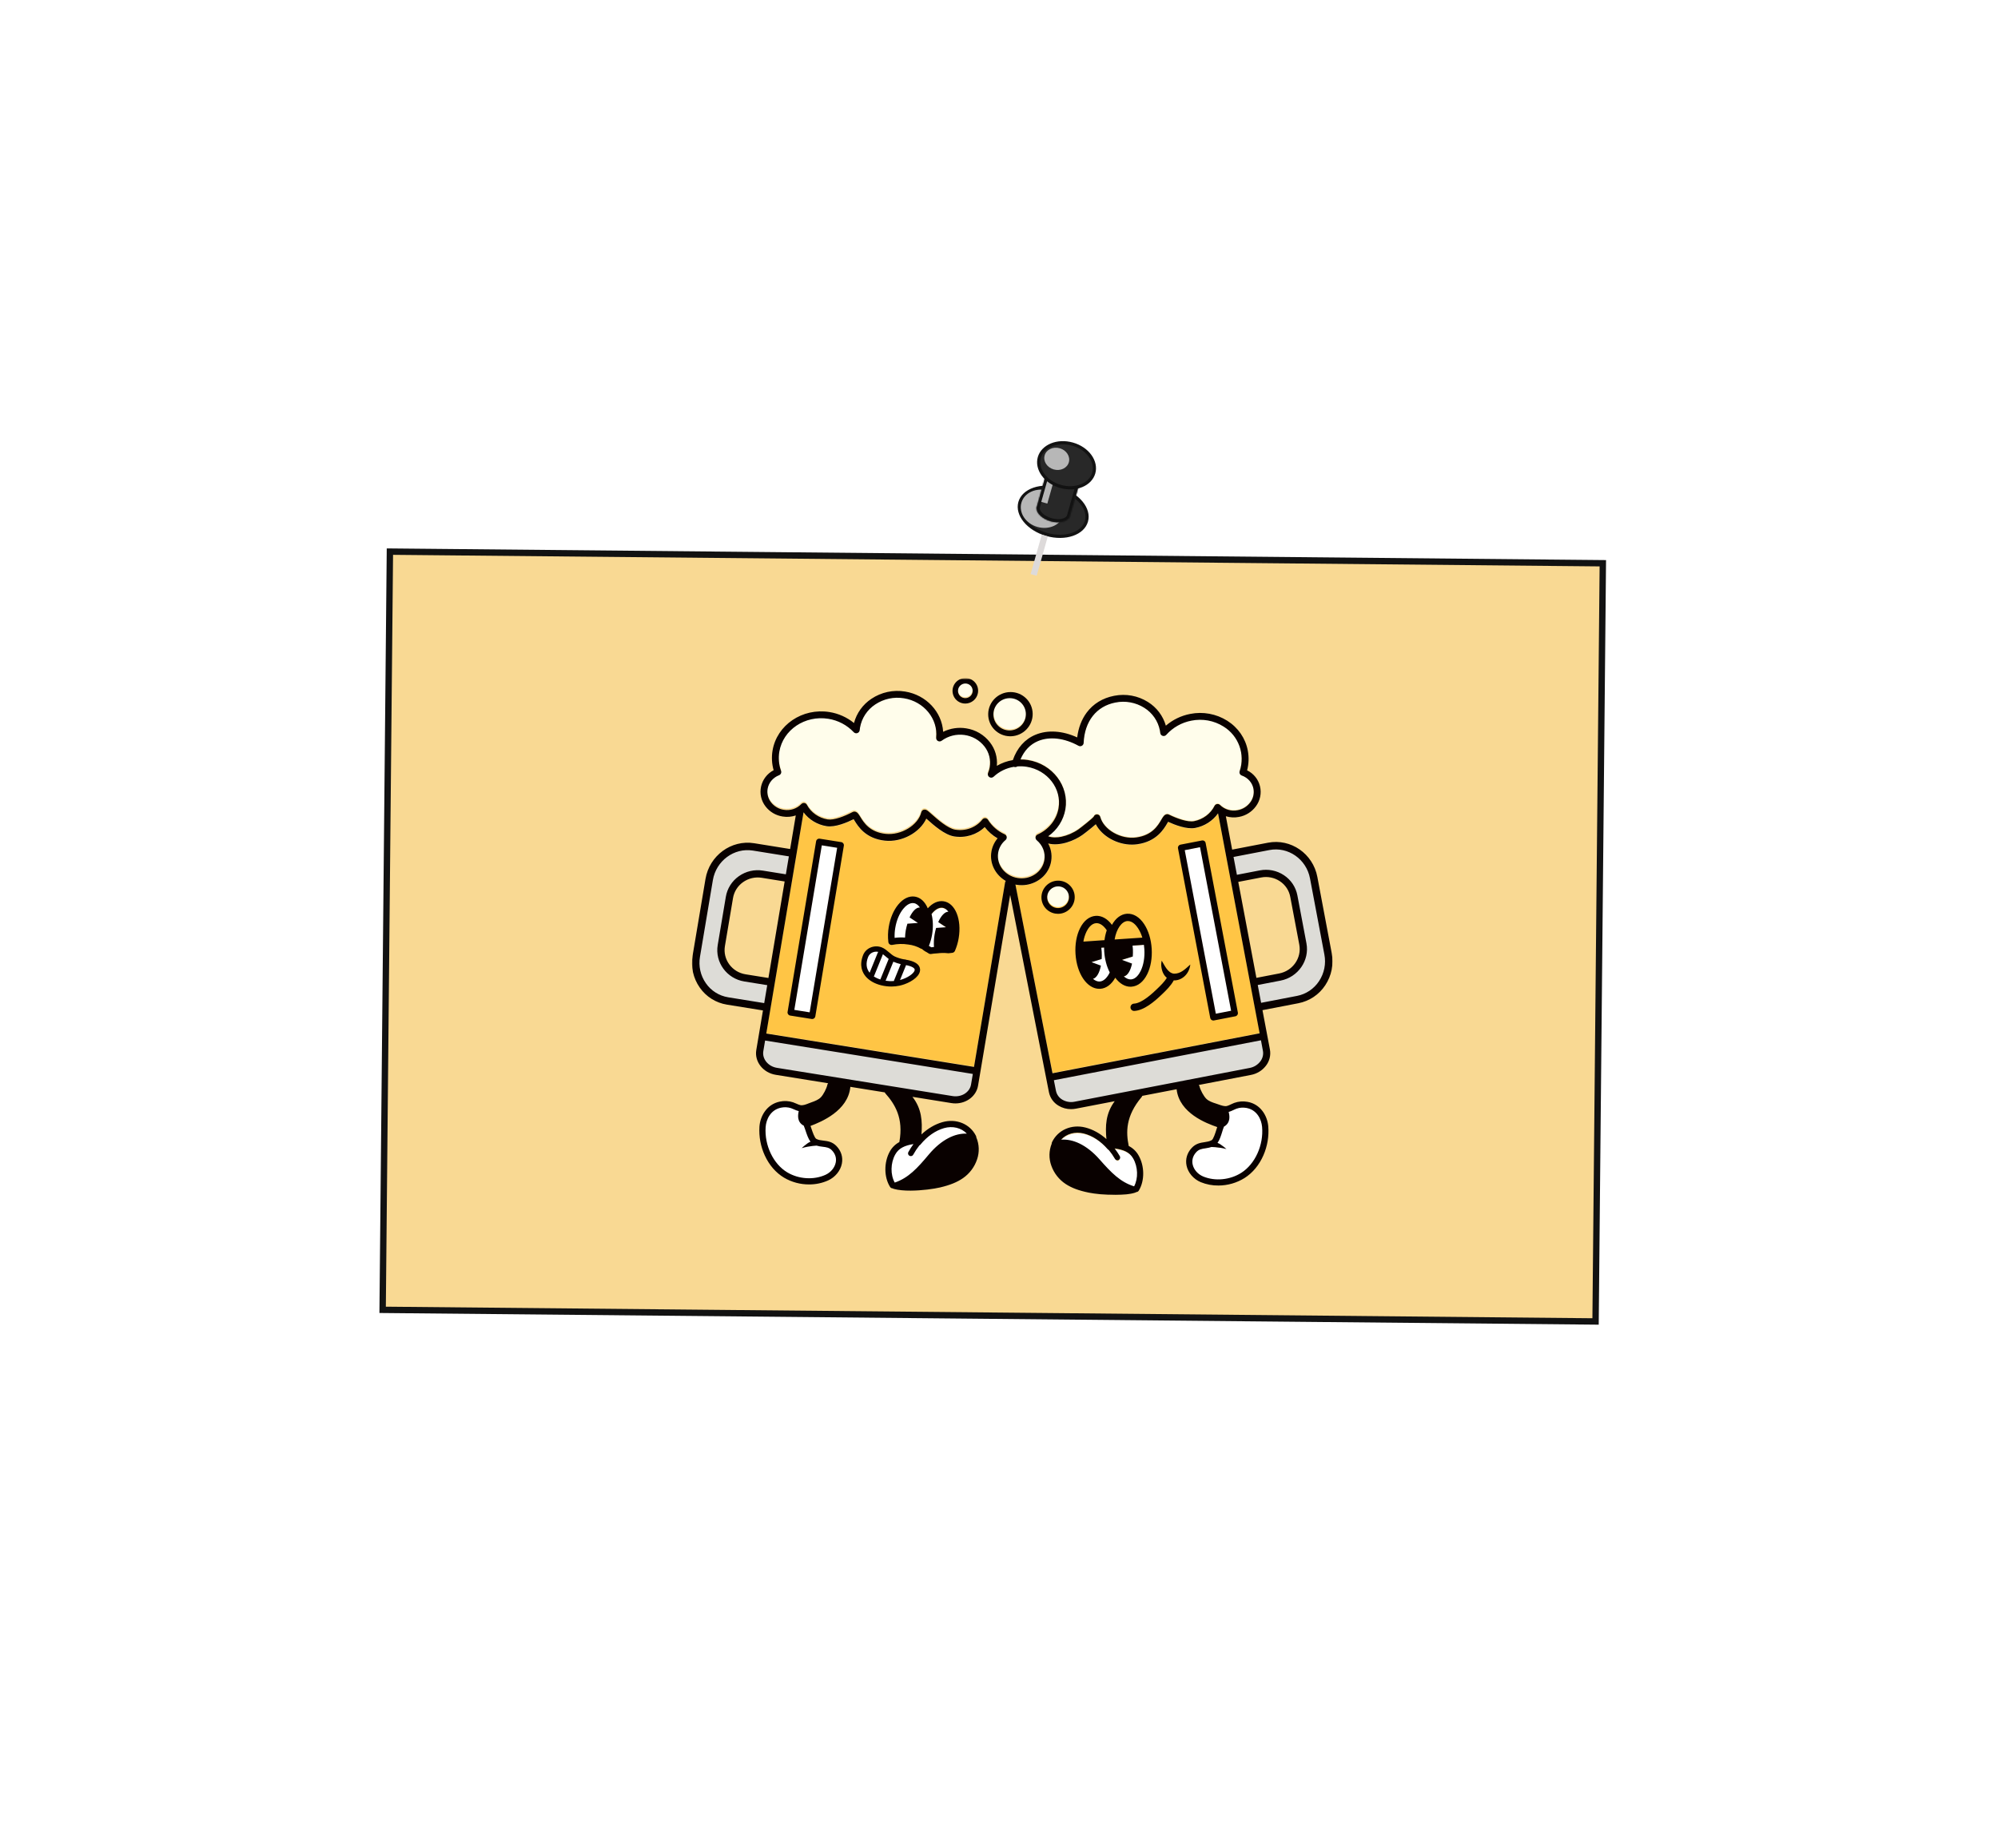 <svg width="1489" height="1377" viewBox="0 0 1489 1377" fill="none" xmlns="http://www.w3.org/2000/svg">
<g filter="url(#filter0_d_123_197)">
<rect width="1013.26" height="701.544" transform="matrix(1 -0.011 -0.033 0.999 249.18 343.357)" fill="white"/>
</g>
<rect x="290.572" y="411.038" width="903.969" height="565.004" transform="rotate(0.549 290.572 411.038)" fill="#F9D993" stroke="#121212" stroke-width="4.746"/>
<path d="M789.666 364.451C796.623 366.424 802.316 370.16 805.912 374.545C809.51 378.935 810.942 383.877 809.665 388.38C808.388 392.884 804.575 396.337 799.208 398.185C793.846 400.03 787.039 400.221 780.082 398.248C773.125 396.276 767.433 392.54 763.837 388.154C760.239 383.764 758.806 378.824 760.083 374.32C761.36 369.816 765.173 366.362 770.541 364.515C775.903 362.669 782.709 362.478 789.666 364.451Z" fill="#282828" stroke="#121212" stroke-width="2.373"/>
<ellipse cx="776.982" cy="379.111" rx="16.408" ry="14.064" transform="rotate(15.832 776.982 379.111)" fill="#B7B7B7"/>
<mask id="path-5-inside-1_123_197" fill="white">
<path d="M797.192 385.646L797.066 385.61C795.199 388.917 789.257 390.182 783.008 388.41C776.76 386.638 772.367 382.443 772.514 378.648L772.387 378.612L778.919 355.578L803.724 362.613L797.192 385.646Z"/>
</mask>
<path d="M797.192 385.646L797.066 385.61C795.199 388.917 789.257 390.182 783.008 388.41C776.76 386.638 772.367 382.443 772.514 378.648L772.387 378.612L778.919 355.578L803.724 362.613L797.192 385.646Z" fill="#282828"/>
<path d="M797.192 385.646L796.545 387.929L798.828 388.576L799.475 386.293L797.192 385.646ZM797.066 385.61L797.713 383.327L795.917 382.817L794.999 384.443L797.066 385.61ZM783.008 388.41L782.361 390.693L782.361 390.693L783.008 388.41ZM772.514 378.648L774.885 378.74L774.958 376.874L773.161 376.365L772.514 378.648ZM772.387 378.612L770.104 377.964L769.457 380.247L771.74 380.895L772.387 378.612ZM778.919 355.578L779.566 353.295L777.283 352.648L776.636 354.931L778.919 355.578ZM803.724 362.613L806.007 363.26L806.654 360.977L804.371 360.33L803.724 362.613ZM797.192 385.646L797.84 383.363L797.713 383.327L797.066 385.61L796.418 387.893L796.545 387.929L797.192 385.646ZM797.066 385.61L794.999 384.443C794.534 385.268 793.344 386.155 791.207 386.589C789.128 387.012 786.467 386.924 783.656 386.127L783.008 388.41L782.361 390.693C785.798 391.668 789.232 391.834 792.153 391.24C795.015 390.658 797.731 389.259 799.132 386.776L797.066 385.61ZM783.008 388.41L783.656 386.127C780.845 385.33 778.534 384.008 776.986 382.557C775.395 381.065 774.849 379.686 774.885 378.74L772.514 378.648L770.143 378.556C770.032 381.405 771.609 384.021 773.74 386.019C775.914 388.057 778.924 389.719 782.361 390.693L783.008 388.41ZM772.514 378.648L773.161 376.365L773.035 376.329L772.387 378.612L771.74 380.895L771.867 380.931L772.514 378.648ZM772.387 378.612L774.67 379.259L781.202 356.226L778.919 355.578L776.636 354.931L770.104 377.964L772.387 378.612ZM778.919 355.578L778.272 357.861L803.077 364.896L803.724 362.613L804.371 360.33L779.566 353.295L778.919 355.578ZM803.724 362.613L801.441 361.965L794.909 384.998L797.192 385.646L799.475 386.293L806.007 363.26L803.724 362.613Z" fill="#121212" mask="url(#path-5-inside-1_123_197)"/>
<rect x="780.482" y="358.177" width="4.688" height="16.408" transform="rotate(15.832 780.482 358.177)" fill="#B7B7B7"/>
<path d="M799.312 330.922C810.779 334.173 817.524 343.97 815.121 352.444C812.718 360.917 801.835 365.716 790.367 362.464C778.9 359.212 772.156 349.414 774.558 340.941C776.962 332.468 787.845 327.67 799.312 330.922Z" fill="#282828" stroke="#121212" stroke-width="2.373"/>
<ellipse cx="787.533" cy="341.904" rx="9.376" ry="8.204" transform="rotate(15.832 787.533 341.904)" fill="#B7B7B7"/>
<rect x="776.377" y="398.431" width="4.688" height="30.471" transform="rotate(15.832 776.377 398.431)" fill="#DDDADA"/>
<mask id="mask0_123_197" style="mask-type:luminance" maskUnits="userSpaceOnUse" x="515" y="504" width="479" height="389">
<path d="M993.462 504.181L515.687 506.566L515.299 892.219L993.075 889.835L993.462 504.181Z" fill="white"/>
</mask>
<g mask="url(#mask0_123_197)">
<path d="M568.812 783.078C567.834 788.844 572.404 794.394 579.001 795.447L709.939 816.364C716.533 817.417 722.697 813.585 723.675 807.819L724.985 799.957L570.144 775.22L568.812 783.078ZM571.722 734.155C571.635 734.155 571.553 734.156 571.466 734.135L554.642 731.447C541.533 729.367 532.633 717.227 534.808 704.414L540.844 668.775C541.881 662.586 545.403 657.059 550.61 653.449C555.82 649.79 562.274 648.312 568.556 649.341L585.632 652.066L587.886 638.755L587.634 638.731L561.057 634.482C547.032 632.244 533.642 642.066 531.218 656.377L521.61 713.146C520.405 720.001 521.966 727.035 525.958 732.734C529.832 738.324 535.855 742.097 542.635 743.18L569.464 747.466L571.722 734.155ZM976.37 655.053C973.663 640.818 960.084 631.417 946.111 634.095L919.624 639.164C919.537 639.165 919.455 639.191 919.372 639.2L921.89 652.436L938.902 649.176C945.164 647.955 951.645 649.231 956.928 652.725C962.203 656.174 965.831 661.591 966.989 667.747L973.726 703.167C976.152 715.906 967.492 728.309 954.431 730.81L937.666 734.021L937.41 734.022L939.927 747.267L966.662 742.17C973.418 740.877 979.365 736.918 983.126 731.209C987.009 725.393 988.437 718.319 987.106 711.505L976.37 655.053ZM785.411 804.612L786.949 812.4C787.502 815.189 789.238 817.604 791.717 819.035C794.456 820.634 797.704 821.17 800.833 820.538L931.318 795.548C934.461 794.987 937.287 793.291 939.245 790.79C941.031 788.552 941.766 785.672 941.263 782.877L939.773 775.059L785.411 804.612Z" fill="#DDDCD7" stroke="#DDDCD7" stroke-width="1.759" stroke-miterlimit="10" stroke-linecap="round"/>
<path d="M907.779 606.353C903.742 612.004 897.657 615.891 890.809 617.194C884.405 618.422 875.367 614.866 870.538 612.632C870.338 612.96 870.103 613.326 869.934 613.659C867.325 618.095 861.929 627.325 847.576 629.315C846.306 629.492 845.025 629.583 843.743 629.588C832.483 629.644 821.286 623.333 816.655 614.449C815.833 615.172 814.843 615.999 813.661 616.964C810.729 619.362 807.484 621.831 806.637 622.429C800.616 626.68 789.96 630.975 781.15 628.747C786.309 638.125 783.324 649.901 774.286 655.823C770.501 658.357 766.045 659.717 761.49 659.729C760.168 659.735 758.849 659.632 757.545 659.422C757.276 659.38 757.011 659.325 756.742 659.271L784.382 799.455L938.786 769.797L907.779 606.353ZM738.831 634.793C739.452 631.16 741.046 627.753 743.446 624.93C739.73 622.78 736.47 619.939 733.844 616.562C727.966 622.232 719.524 624.856 711.061 623.491C703.944 622.352 695.79 615.126 690.924 610.8L690.309 610.257C685.567 620.607 672.147 627.988 659.43 626.636C645.042 625.094 639.473 616.035 636.773 611.69L636.145 610.686C631.367 613.068 622.4 616.908 615.968 615.877C609.099 614.794 602.94 611.103 598.793 605.585L571.021 769.933L725.865 794.739L749.008 657.804C749.084 657.367 749.268 656.955 749.544 656.605C741.852 652.16 737.329 643.642 738.831 634.793Z" fill="#FFC545"/>
<path d="M591.951 752.523L612.282 629.161L623.783 631.021L603.451 754.383L591.951 752.523Z" fill="white" stroke="white" stroke-width="1.759" stroke-miterlimit="10" stroke-linecap="round"/>
<path d="M654.645 709.416C654.146 709.307 653.636 709.251 653.125 709.25C652.189 709.253 651.263 709.448 650.404 709.823C648.861 710.484 647.649 711.742 647.044 713.308C645.264 717.917 645.654 721.847 648.198 725.007L654.25 710.05C654.341 709.816 654.475 709.601 654.645 709.416ZM662.392 714.691C661.605 714.092 660.852 713.45 660.116 712.817C659.38 712.183 658.744 711.645 658.073 711.136C658.052 711.263 658.015 711.387 657.965 711.506L651.595 727.257C651.521 727.431 651.425 727.595 651.309 727.744C652.82 728.724 654.457 729.495 656.175 730.039L662.362 714.743L662.392 714.691ZM665.855 716.741L660.098 730.99C662.113 731.306 664.159 731.39 666.196 731.241L671.328 718.564C669.452 718.123 667.62 717.513 665.855 716.741ZM681.1 672.965C677.679 672.419 674.671 675.404 673.183 677.237C670.3 680.789 668.194 685.846 667.253 691.473C666.84 693.934 666.682 696.429 666.782 698.919C669.354 698.577 671.952 698.503 674.535 698.697C674.593 696.863 674.776 695.035 675.082 693.224C675.402 691.573 675.815 689.941 676.321 688.336L684.161 687.772L677.933 683.646C680.077 678.953 682.921 676.021 685.584 676.237C684.564 674.686 683.092 673.285 681.1 672.965ZM675.32 719.307L670.818 730.437C671.516 730.247 672.209 730.031 672.898 729.78C678.4 727.784 681.916 724.489 681.749 722.66C681.65 721.59 679.876 720.194 675.32 719.307ZM667.207 860.766C663.676 867.195 663.572 875.857 666.849 881.767C677.044 878.247 683.595 871.078 692.267 860.66C696.751 855.274 701.805 851.035 706.875 848.404C711.434 846.044 715.974 844.945 720.474 845.109C716.368 840.825 709.938 839.158 703.487 841.029C697.036 842.9 691.042 847.14 685.99 853.322C685.773 853.587 685.501 853.801 685.193 853.95C683.496 856.109 681.98 858.403 680.66 860.81C680.322 861.491 679.64 861.934 678.882 861.965C678.125 861.996 677.414 861.61 677.03 860.958C676.646 860.307 676.65 859.495 677.041 858.843C678.163 856.801 679.413 854.833 680.785 852.95C674.425 853.992 669.859 855.931 667.207 860.766Z" fill="white" stroke="white" stroke-width="1.759" stroke-miterlimit="10" stroke-linecap="round"/>
<path d="M718.337 519.353C721.32 519.833 724.143 517.812 724.643 514.838C725.144 511.864 723.131 509.064 720.148 508.584C719.85 508.536 719.548 508.513 719.246 508.515C716.395 508.529 714.019 510.717 713.781 513.548C713.544 516.378 715.525 518.903 718.337 519.353Z" fill="#FFFDEB"/>
<path d="M599.229 839.521C599.148 839.347 599.091 839.163 599.06 838.973C593.64 836.148 594.73 830.538 595.288 828.072C594.031 827.742 592.81 827.292 591.64 826.729C590.912 826.404 590.227 826.101 589.55 825.875C587.135 825.088 584.547 824.96 582.058 825.507C574.246 827.119 570.998 834.322 570.611 839.998C569.673 853.641 576.319 867.536 586.769 873.788C595.294 878.888 606.461 879.601 615.22 875.616C619.183 873.811 622.115 870.274 622.874 866.39C623.31 864.062 623.201 860.597 620.024 857.329C618.017 855.247 615.844 854.99 613.085 854.663C611.555 854.516 610.043 854.234 608.565 853.821C607.558 853.891 606.447 853.983 605.723 854.069C604.421 854.223 603.119 854.419 601.817 854.664C600.352 854.936 598.903 855.292 597.478 855.731C598.048 855.145 598.655 854.596 599.297 854.088C601.312 852.492 602.506 851.479 604.047 850.918C602.435 848.766 601.358 845.586 600.376 842.661C599.943 841.402 599.55 840.224 599.229 839.521Z" fill="white" stroke="white" stroke-width="1.759" stroke-miterlimit="10" stroke-linecap="round"/>
<path d="M753.074 543.421C759.636 543.141 764.793 537.675 764.664 531.138C764.536 524.601 759.169 519.404 752.603 519.458L752.096 519.461C745.451 519.77 740.283 525.384 740.553 532.001C740.823 538.617 746.429 543.73 753.074 543.421Z" fill="#FFFDEB"/>
<path d="M914.147 857.02C912.714 856.622 911.258 856.311 909.786 856.088C908.473 855.881 907.163 855.724 905.855 855.615C905.131 855.554 904.02 855.5 903.009 855.457C901.54 855.917 900.034 856.244 898.508 856.434C895.76 856.849 893.59 857.175 891.622 859.317C888.512 862.695 888.456 866.162 888.953 868.473C889.787 872.328 892.786 875.766 896.786 877.442C905.622 881.149 916.775 880.083 925.199 874.709C935.525 868.14 941.901 854.053 940.695 840.458C940.193 834.801 936.824 827.713 928.966 826.346C926.458 825.884 923.867 826.099 921.463 826.97C920.794 827.215 920.108 827.547 919.387 827.892C918.231 828.49 917.02 828.978 915.771 829.347C916.385 831.792 917.577 837.358 912.211 840.351C912.181 840.541 912.128 840.726 912.054 840.904C911.745 841.613 911.375 842.802 910.979 844.056C910.056 847.005 909.042 850.234 907.468 852.417C909.021 852.932 910.236 853.906 912.282 855.436C912.94 855.92 913.563 856.449 914.147 857.02ZM702.675 677.541C700.007 677.122 697.032 678.808 694.425 682.214C695.588 686.753 695.739 692.1 694.844 697.419C694.361 700.325 693.561 703.171 692.458 705.908C693.065 706.233 693.663 706.584 694.253 706.952C694.904 706.858 695.555 706.786 696.228 706.727C696.01 703.615 696.17 700.487 696.706 697.409C696.978 695.77 697.351 694.147 697.821 692.552L705.199 692.023L699.405 688.202C701.51 683.482 704.33 680.45 706.99 680.476C705.794 678.859 704.341 677.808 702.675 677.541Z" fill="white" stroke="white" stroke-width="1.759" stroke-miterlimit="10" stroke-linecap="round"/>
<path d="M793.913 602.588C792.499 610.7 787.884 617.936 781.093 622.693C784.364 623.908 788.037 623.64 790.815 623.075C795.411 622.112 799.769 620.237 803.625 617.564C805.706 616.093 813.59 609.879 815.05 608.141C815.415 607.078 816.436 606.374 817.565 606.407C818.694 606.44 819.663 607.203 819.951 608.284C822.502 617.874 835.316 625.152 846.846 623.552C858.711 621.904 862.915 614.692 865.454 610.386C866.724 608.227 867.628 606.646 869.452 606.297C870.072 606.181 870.713 606.289 871.257 606.602C877.209 609.531 885.21 612.35 889.812 611.466C896.489 610.18 902.21 605.931 905.111 600.099C905.48 599.36 906.185 598.842 907.003 598.707C907.822 598.572 908.653 598.838 909.235 599.42C912.684 602.807 917.616 604.261 922.392 603.298C926.146 602.607 929.497 600.512 931.751 597.447C933.91 594.553 934.762 590.906 934.105 587.381C933.242 582.842 929.981 579.151 925.378 577.52C924.072 577.056 923.384 575.642 923.827 574.333C928.075 561.769 923.082 548.007 911.763 541.082C904.668 536.638 896.106 535.08 887.847 536.728C880.609 538.099 874.018 541.811 869.107 547.281C868.437 548.029 867.39 548.321 866.43 548.028C865.471 547.735 864.776 546.91 864.655 545.921C864.578 545.223 864.492 544.63 864.392 544.118C863.041 537.085 858.803 530.943 852.69 527.159C846.327 523.173 838.648 521.776 831.243 523.257C817.082 525.976 808.224 537.207 807.531 553.294C807.492 554.176 806.995 554.978 806.218 555.413C805.441 555.847 804.495 555.853 803.718 555.427C793.181 549.637 782.205 548.344 773.607 551.888C767.697 554.324 763.183 559.027 760.424 565.591C762.307 565.585 764.187 565.731 766.045 566.028C784.302 568.938 796.8 585.35 793.913 602.588Z" fill="#FFFDEB"/>
<path d="M834.749 862.861C835.024 863.331 835.098 863.892 834.956 864.419C834.814 864.947 834.467 865.398 833.991 865.672C833.678 865.856 833.321 865.953 832.958 865.954C832.218 865.959 831.534 865.569 831.167 864.932C829.794 862.581 828.229 860.347 826.486 858.254C826.174 858.117 825.897 857.912 825.675 857.654C820.473 851.664 814.345 847.628 807.893 845.983C801.441 844.338 794.99 846.181 790.963 850.57C795.455 850.267 800.037 851.215 804.644 853.421C809.78 855.879 814.923 859.933 819.518 865.15C828.409 875.235 835.125 882.166 845.39 885.341C848.56 879.361 848.286 870.75 844.626 864.463C841.874 859.733 837.254 857.958 830.871 857.119C832.286 858.948 833.582 860.866 834.749 862.861Z" fill="white" stroke="white" stroke-width="1.759" stroke-miterlimit="10" stroke-linecap="round"/>
<path d="M883.029 634.157L894.525 631.918L917.734 754.654L906.238 756.893L883.029 634.157Z" fill="white" stroke="white" stroke-width="1.759" stroke-miterlimit="10" stroke-linecap="round"/>
<path d="M850.239 724.34C852.39 719.953 853.367 714.191 852.991 708.111C852.922 707.02 852.81 705.934 852.656 704.853L844.204 705.428C844.311 706.328 844.406 707.241 844.461 708.18C844.533 709.975 844.503 711.773 844.369 713.565L836.292 716.069L843.809 718.858C842.711 724.192 840.487 727.909 837.698 728.412C839.431 729.983 841.295 730.779 843.06 730.658C846.729 730.401 849.131 726.588 850.239 724.34Z" fill="white" stroke="white" stroke-width="1.759" stroke-miterlimit="10" stroke-linecap="round"/>
<path d="M789.796 659.885C789.351 659.816 788.901 659.782 788.45 659.784C784.095 659.818 780.52 663.258 780.346 667.583C780.172 671.909 783.462 675.58 787.803 675.906C792.144 676.232 795.993 673.097 796.527 668.799C797.062 664.501 794.092 660.569 789.796 659.885ZM771.269 650.397C774.931 647.988 777.43 644.182 778.167 639.888C779.097 634.381 776.972 628.837 772.479 625.061C771.808 624.497 771.478 623.629 771.605 622.762C771.732 621.895 772.298 621.152 773.104 620.793C781.458 617.073 787.302 609.743 788.748 601.176C791.192 586.683 780.582 572.869 765.095 570.381C762.755 570.009 760.378 569.914 758.012 570.097C757.37 570.576 756.542 570.73 755.773 570.514C755.667 570.484 755.564 570.447 755.464 570.403C749.802 571.295 744.533 573.863 740.345 577.771C739.468 578.607 738.124 578.721 737.126 578.045C736.128 577.368 735.748 576.085 736.216 574.971C736.792 573.594 737.209 572.157 737.458 570.687C738.366 565.223 736.95 559.643 733.55 555.282C725.885 545.495 711.739 543.586 701.624 550.975C700.811 551.587 699.714 551.665 698.828 551.174C697.942 550.683 697.436 549.716 697.538 548.71C698.959 534.654 688.399 521.775 673.498 519.379C666.066 518.131 658.418 519.772 652.136 523.962C646.095 527.938 641.973 534.221 640.757 541.306C640.665 541.837 640.595 542.411 640.525 543.119C640.43 544.119 639.751 544.974 638.793 545.3C637.835 545.626 636.777 545.363 636.092 544.629C631.076 539.307 624.416 535.798 617.154 534.65C599.762 531.857 583.38 542.836 580.634 559.12C579.83 563.927 580.273 568.851 581.922 573.425C582.391 574.721 581.731 576.159 580.434 576.663C575.863 578.449 572.673 582.247 571.905 586.817C571.317 590.368 572.241 593.992 574.456 596.822C576.771 599.816 580.16 601.806 583.924 602.38C588.729 603.21 593.649 601.604 597.044 598.097C597.615 597.496 598.441 597.205 599.261 597.314C600.082 597.424 600.797 597.922 601.179 598.65C604.212 604.4 609.997 608.472 616.693 609.551C621.314 610.291 629.255 607.22 635.148 604.098C635.682 603.772 636.314 603.644 636.932 603.736C638.763 604.028 639.712 605.572 641.025 607.704C643.624 611.938 647.988 619.027 659.878 620.304C671.426 621.54 684.097 613.857 686.455 604.177C686.733 603.032 687.764 602.221 688.948 602.216C690.302 602.209 691.117 602.946 694.218 605.691C698.38 609.391 706.125 616.278 711.762 617.181C719.572 618.435 727.296 615.533 731.95 609.607C732.437 608.989 733.182 608.626 733.969 608.622L734.113 608.621C734.95 608.664 735.712 609.111 736.151 609.818C739.131 614.585 743.475 618.356 748.631 620.653C749.428 621.013 749.983 621.755 750.1 622.619C750.217 623.483 749.88 624.349 749.208 624.914C746.3 627.303 744.356 630.652 743.735 634.342C742.241 643.203 748.752 651.652 758.25 653.174C762.778 653.94 767.439 652.945 771.269 650.397Z" fill="#FFFDEB"/>
<path d="M822.935 706.744L820.867 706.885C820.996 707.889 821.099 708.91 821.168 709.963C821.27 711.746 821.268 713.535 821.162 715.32L813.578 717.659L820.568 720.257C819.535 725.616 817.386 729.421 814.667 730.145C816.317 731.54 818.063 732.241 819.72 732.125C821.189 732.022 822.603 731.326 823.931 730.046C825.275 728.68 826.356 727.08 827.122 725.326C824.811 720.846 823.352 715.292 822.993 709.507C822.959 708.58 822.939 707.658 822.935 706.744Z" fill="white" stroke="white" stroke-width="1.759" stroke-miterlimit="10" stroke-linecap="round"/>
<path d="M848.231 692.269C846.9 690.272 844.181 687.006 840.673 687.024L840.321 687.025C836.201 687.303 832.171 692.537 830.795 700.64L851.454 699.253C850.725 696.783 849.639 694.431 848.231 692.269ZM824.928 693.844C822.674 690.456 819.967 688.573 817.349 688.586L817.015 688.588C813.337 688.833 810.932 692.603 809.827 694.831C808.701 697.168 807.919 699.65 807.506 702.202L823.241 701.143C823.545 698.661 824.111 696.215 824.928 693.844Z" fill="#FFC545"/>
<path d="M703.314 671.587C699.206 670.925 694.982 672.831 691.412 676.833C689.334 671.861 685.966 668.779 681.875 668.117C677.537 667.413 673.062 669.553 669.326 674.136C665.903 678.327 663.424 684.183 662.342 690.623C661.69 694.385 661.592 698.219 662.049 702.003C662.135 702.677 662.498 703.284 663.052 703.678C663.606 704.071 664.301 704.217 664.971 704.08C668.89 703.267 672.92 703.175 676.863 703.808L676.955 703.808C680.285 704.21 683.498 705.265 686.41 706.911C686.659 707.049 686.93 707.142 687.212 707.187C687.38 707.421 687.59 707.62 687.832 707.776C688.292 708.081 688.738 708.394 689.167 708.716C689.278 708.799 689.395 708.872 689.519 708.935C690.416 709.395 691.284 709.907 692.12 710.469C692.527 710.747 693.009 710.895 693.504 710.894C693.639 710.894 693.774 710.883 693.907 710.862C695.304 710.621 696.714 710.47 698.129 710.408C698.209 710.412 698.289 710.412 698.368 710.407C701.055 710.035 703.776 709.999 706.468 710.301C706.681 710.328 706.897 710.327 707.111 710.298C708 710.164 708.803 710.069 709.571 710.013C710.484 709.946 711.287 709.379 711.655 708.542C712.976 705.505 713.917 702.318 714.454 699.055C716.802 685.029 711.912 672.974 703.314 671.587ZM677.86 683.617L684.086 687.726L676.245 688.293C675.746 689.893 675.339 691.52 675.026 693.165C674.719 694.97 674.536 696.793 674.478 698.621C671.89 698.427 669.287 698.501 666.712 698.842C666.613 696.36 666.773 693.872 667.188 691.42C668.13 685.797 670.235 680.769 673.128 677.228C674.618 675.401 677.632 672.426 681.059 672.97C683.042 673.289 684.498 674.681 685.538 676.228C682.857 676.021 680.008 678.943 677.86 683.617ZM699.211 687.092L705.004 690.918L697.628 691.448C697.157 693.045 696.784 694.669 696.512 696.311C695.977 699.392 695.816 702.524 696.034 705.639C695.37 705.699 694.711 705.771 694.06 705.865C693.47 705.496 692.872 705.145 692.265 704.82C693.367 702.08 694.165 699.229 694.646 696.32C695.541 690.996 695.39 685.642 694.228 681.097C696.856 677.687 699.825 675.991 702.476 676.419C704.142 676.687 705.594 677.738 706.773 679.357C704.135 679.336 701.316 682.371 699.211 687.097L699.211 687.092ZM674.943 715.063C674.891 715.037 674.844 715.003 674.791 714.981C674.475 714.858 674.131 714.818 673.794 714.865C671.399 714.448 669.067 713.734 666.854 712.74C665.414 712.068 664.053 710.904 662.614 709.675C660.932 708.24 659.193 706.758 657.151 705.947C654.434 704.867 651.39 704.914 648.695 706.076C646.168 707.157 644.181 709.208 643.187 711.761C640.19 719.469 642.641 724.677 645.228 727.689C647.815 730.701 651.826 732.997 656.719 734.2C659.224 734.816 661.797 735.122 664.38 735.112C666.395 735.107 668.405 734.893 670.377 734.472C671.659 734.189 672.922 733.823 674.157 733.377C680.203 731.186 686.108 726.873 685.67 722.143C685.327 718.545 681.723 716.174 674.943 715.063ZM646.93 713.16C647.536 711.598 648.751 710.344 650.296 709.686C651.157 709.311 652.085 709.117 653.022 709.114C653.534 709.116 654.044 709.171 654.544 709.279C654.377 709.457 654.243 709.662 654.149 709.887L648.086 724.822C645.538 721.68 645.147 717.763 646.93 713.16ZM656.064 729.855C654.343 729.314 652.703 728.544 651.19 727.568C651.306 727.419 651.402 727.256 651.476 727.083L657.857 711.376C657.908 711.258 657.944 711.135 657.966 711.008C658.638 711.515 659.314 712.09 660.012 712.683C660.71 713.276 661.503 713.972 662.292 714.552L662.262 714.604L656.064 729.855ZM666.103 731.037C664.062 731.185 662.012 731.102 659.994 730.786L665.761 716.609C667.53 717.372 669.364 717.974 671.243 718.409L666.103 731.037ZM672.816 729.598C672.126 729.848 671.431 730.063 670.733 730.253L675.243 719.158C679.806 720.043 681.584 721.434 681.682 722.501C681.85 724.332 678.328 727.617 672.816 729.607L672.816 729.598ZM865.757 715.834C865.426 717.261 865.329 718.732 865.471 720.187C865.935 724.187 867.486 726.949 869.562 728.607C867.781 731.641 864.745 734.551 862.27 736.923C859.23 739.834 851.191 747.554 845.069 747.853C843.597 747.941 842.454 749.175 842.484 750.643C842.514 752.11 843.707 753.283 845.181 753.293L845.302 753.293C852.552 752.941 860.199 746.45 866.049 740.837C868.972 738.035 872.598 734.551 874.737 730.529C880.199 730.787 886.177 726.405 887.083 718.704C883.283 722.068 880.009 725.607 874.928 725.528C870.325 725.089 867.927 719.393 865.757 715.834ZM843.237 735.226C848.01 734.899 852.174 731.577 854.987 725.858C857.557 720.659 858.73 713.916 858.295 706.917C857.859 699.918 855.861 693.407 852.673 688.579C849.177 683.29 844.633 680.56 839.86 680.865C835.286 681.177 831.379 684.287 828.675 689.154C825.304 684.564 820.99 682.148 816.568 682.443C811.795 682.765 807.627 686.092 804.814 691.806C802.249 697.005 801.075 703.753 801.511 710.751C802.433 725.613 810.162 736.862 819.273 736.812L819.963 736.808C824.415 736.509 828.366 733.533 831.139 728.541C834.259 732.773 838.257 735.29 842.569 735.268C842.765 735.25 842.999 735.24 843.237 735.226ZM807.39 701.634C807.803 699.056 808.584 696.549 809.71 694.189C810.814 691.94 813.217 688.121 816.892 687.886L817.227 687.885C819.83 687.871 822.548 689.772 824.801 693.192C823.985 695.581 823.42 698.046 823.115 700.547L807.39 701.634ZM823.811 729.295C822.482 730.572 821.067 731.267 819.596 731.369C817.938 731.486 816.19 730.786 814.539 729.394C817.26 728.671 819.411 724.875 820.445 719.528L813.449 716.936L821.04 714.603C821.145 712.822 821.147 711.037 821.045 709.257C820.977 708.207 820.874 707.188 820.744 706.186L822.814 706.046C822.813 706.958 822.838 707.878 822.894 708.803C823.252 714.574 824.713 720.116 827.026 724.586C826.253 726.338 825.163 727.934 823.811 729.295ZM830.664 700.056C832.039 691.877 836.066 686.593 840.184 686.313L840.535 686.311C844.041 686.293 846.758 689.59 848.088 691.605C849.496 693.79 850.581 696.167 851.309 698.664L830.664 700.056ZM837.527 727.549C840.317 727.038 842.542 723.328 843.641 718.011L836.12 715.231L844.201 712.745C844.335 710.955 844.366 709.16 844.293 707.368C844.238 706.431 844.143 705.519 844.036 704.621L852.493 704.047C852.643 705.113 852.759 706.206 852.828 707.299C853.203 713.369 852.226 719.122 850.074 723.502C848.965 725.746 846.562 729.569 842.891 729.804C841.126 729.899 839.265 729.118 837.527 727.549ZM790.579 656.368C783.822 655.28 777.426 659.86 776.293 666.598C775.16 673.335 779.719 679.679 786.477 680.766C787.159 680.876 787.85 680.93 788.542 680.929C794.992 680.881 800.36 675.919 800.892 669.513C801.423 663.107 796.941 657.393 790.579 656.368ZM796.553 669.86C795.838 674.105 791.92 677.074 787.629 676.623C783.338 676.173 780.168 672.459 780.408 668.164C780.648 663.868 784.214 660.488 788.532 660.462C788.982 660.46 789.432 660.493 789.877 660.563C794.306 661.284 797.292 665.442 796.553 669.86ZM717.839 524.14C718.358 524.223 718.883 524.264 719.409 524.262C724.065 524.231 728.04 520.858 728.815 516.28C729.459 512.482 727.743 508.686 724.469 506.664C721.195 504.641 717.008 504.791 713.862 507.044C710.717 509.296 709.233 513.207 710.104 516.951C710.974 520.695 714.028 523.533 717.839 524.14ZM714.014 513.896C714.462 511.267 716.746 509.332 719.42 509.314C719.722 509.311 720.024 509.334 720.322 509.383C723.304 509.864 725.314 512.665 724.813 515.638C724.312 518.611 721.488 520.631 718.506 520.15C715.524 519.669 713.513 516.869 714.014 513.896Z" fill="#090100"/>
<path d="M981.745 653.405C978.473 636.086 961.98 624.664 944.983 627.934L918.506 633.039C918.424 633.039 918.341 633.074 918.259 633.1L913.558 608.215C916.739 609.183 920.116 609.356 923.391 608.718C928.431 607.778 932.928 604.95 935.949 600.817C939.142 596.513 940.258 591.033 938.994 585.858C937.73 580.683 934.218 576.346 929.406 574.021C930.663 569.22 930.841 564.209 929.928 559.345C928.201 550.131 922.741 542.214 914.592 537.046C906.396 531.892 896.503 530.078 886.958 531.98C880.262 533.265 874.014 536.285 868.849 540.733C866.745 533.404 861.992 527.12 855.5 523.084C848.039 518.385 839.029 516.73 830.335 518.464C821.802 520.108 814.707 524.437 809.848 530.982C806.063 536.068 803.649 542.402 802.778 549.484C791.934 544.476 780.79 543.712 771.717 547.482C763.781 550.759 757.972 557.27 754.817 566.379C750.618 567.059 746.579 568.509 742.905 570.655C743.469 564.383 741.637 558.144 737.775 553.181C733.451 547.556 727.108 543.811 720.058 542.723C714.213 541.772 708.204 542.673 702.879 545.299C701.992 530.553 690.322 517.842 674.493 515.298C665.772 513.838 656.799 515.771 649.431 520.697C643.021 524.937 638.393 531.369 636.433 538.763C631.181 534.477 624.876 531.653 618.154 530.577C597.974 527.339 578.949 540.212 575.736 559.273C574.918 564.162 575.195 569.163 576.546 573.92C571.783 576.398 568.358 580.843 567.195 586.055C566.033 591.268 567.253 596.71 570.526 600.914C573.628 604.95 578.18 607.636 583.238 608.415C586.519 608.958 589.89 608.688 593.051 607.628L588.838 632.649C588.755 632.628 588.671 632.611 588.586 632.599L562.019 628.326C544.967 625.585 528.703 637.526 525.765 654.941L516.161 712.049C514.72 720.37 516.614 728.901 521.436 735.81C526.164 742.663 533.51 747.285 541.776 748.607L568.591 752.918L563.623 782.418C562.16 791.095 568.688 799.391 578.168 800.901L617.171 807.179C616.895 807.477 616.703 807.841 616.614 808.235C615.973 811.164 613.595 815.737 611.723 817.65C609.946 819.467 607.324 820.486 604.567 821.449C603.955 821.659 603.326 821.887 602.718 822.144C600.512 823.019 598.229 823.893 596.42 823.471C595.426 823.201 594.46 822.839 593.535 822.389C592.737 822.035 591.913 821.668 591.028 821.37C587.838 820.321 584.418 820.144 581.125 820.859C571.407 822.858 566.507 831.687 565.97 839.548C565.51 846.927 566.88 854.294 569.958 861.002C573.258 868.184 578.234 873.907 584.345 877.558C590.026 880.893 596.52 882.628 603.135 882.577C607.945 882.583 612.707 881.574 617.107 879.616C622.417 877.203 626.358 872.397 627.396 867.075C628.334 862.276 626.898 857.618 623.351 853.954C620.208 850.703 616.724 850.289 613.648 849.921C611.76 849.697 609.977 849.507 608.346 848.627C607.045 847.943 605.487 843.277 604.73 841.032C604.479 840.287 604.25 839.597 604.025 838.977C612.16 835.915 631.879 827.725 633.693 810.138C633.7 810.042 633.7 809.945 633.693 809.849L659.38 813.98C659.47 814.255 659.618 814.509 659.813 814.724C666.818 822.612 673.534 833.078 670.235 850.944C670.237 850.962 670.237 850.981 670.235 851C667.219 852.62 664.74 855.079 663.103 858.074C658.642 866.15 658.744 877.24 663.345 884.45C663.77 885.114 664.508 885.514 665.302 885.51C665.514 885.677 665.757 885.8 666.017 885.873C669.488 886.862 673.992 887.219 678.692 887.195C687.015 887.153 695.917 885.913 700.601 884.815C708.041 883.051 713.346 880.906 717.793 877.798C722.644 874.393 726.274 869.533 728.148 863.936C730.002 858.563 729.801 852.711 727.583 847.501C727.595 847.12 727.512 846.742 727.341 846.402C722.863 837.413 712.539 833.214 702.229 836.192C696.69 837.791 691.414 840.907 686.723 845.307C687.431 835.576 686.963 826.244 679.999 817.29L709.039 821.96C710.069 822.124 711.111 822.204 712.155 822.199C720.4 822.157 727.583 816.701 728.884 808.987L752.824 666.859L781.697 813.762C782.527 818.03 785.157 821.73 788.921 823.928C791.73 825.616 794.958 826.496 798.249 826.47C799.438 826.465 800.626 826.347 801.794 826.12L830.732 820.546C823.945 829.733 823.662 839.078 824.559 848.788C819.79 844.53 814.446 841.584 808.88 840.158C798.52 837.508 788.278 842.026 783.977 851.154C783.821 851.491 783.749 851.86 783.768 852.229C781.651 857.507 781.565 863.364 783.526 868.677C785.503 874.215 789.222 878.962 794.135 882.218C798.641 885.186 803.986 887.183 811.461 888.694C815.8 889.57 823.719 890.454 831.452 890.415C836.838 890.388 842.137 889.93 846.053 888.667C846.313 888.586 846.555 888.455 846.765 888.28C847.557 888.259 848.286 887.837 848.697 887.161C853.157 879.802 853.055 868.716 848.424 860.786C846.738 857.837 844.218 855.449 841.175 853.917C841.175 853.917 841.175 853.878 841.175 853.861C839.128 843.898 838.684 831.765 850.889 817.329C851.075 817.105 851.213 816.846 851.293 816.567L876.902 811.635C876.895 811.732 876.895 811.828 876.902 811.924C879.054 829.448 898.931 837.012 907.125 839.824C906.912 840.455 906.69 841.151 906.459 841.903C905.75 844.168 904.282 848.883 902.98 849.606C901.369 850.516 899.589 850.784 897.706 851.07C894.637 851.517 891.165 852.056 888.085 855.403C884.609 859.18 883.268 863.882 884.296 868.65C885.436 873.935 889.494 878.618 894.829 880.866C899.021 882.583 903.523 883.441 908.067 883.389C914.949 883.369 921.697 881.422 927.54 877.771C933.576 873.93 938.438 868.05 941.6 860.766C944.541 853.972 945.767 846.575 945.171 839.223C944.476 831.38 939.412 822.71 929.658 821.015C926.352 820.405 922.936 820.689 919.767 821.838C918.919 822.162 918.087 822.529 917.275 822.938C916.361 823.419 915.403 823.811 914.414 824.109C912.617 824.571 910.318 823.754 908.092 822.967C907.481 822.745 906.847 822.52 906.231 822.329C903.455 821.453 900.817 820.517 899.001 818.757C897.093 816.902 894.628 812.405 893.928 809.495C893.834 809.104 893.635 808.746 893.352 808.458L932.217 800.978C936.655 800.162 940.639 797.734 943.394 794.168C946.093 790.726 947.186 786.307 946.396 782.031L940.853 752.713L967.577 747.56C975.815 745.98 983.068 741.129 987.657 734.128C992.34 727.068 994.063 718.48 992.455 710.209L981.745 653.405ZM604 850.75C602.459 851.315 601.264 852.322 599.249 853.916C598.607 854.423 598 854.971 597.429 855.556C598.855 855.118 600.304 854.762 601.77 854.49C603.072 854.246 604.374 854.045 605.676 853.896C606.401 853.811 607.512 853.719 608.519 853.649C609.997 854.062 611.51 854.343 613.04 854.489C615.795 854.816 617.969 855.073 619.981 857.152C623.158 860.433 623.285 863.893 622.831 866.2C622.073 870.088 619.14 873.611 615.176 875.413C606.415 879.393 595.245 878.681 586.718 873.588C576.301 867.357 569.645 853.482 570.583 839.853C570.97 834.185 574.202 826.992 582.032 825.381C584.522 824.836 587.11 824.963 589.526 825.749C590.203 825.979 590.888 826.282 591.617 826.602C592.786 827.165 594.008 827.614 595.265 827.943C594.699 830.406 593.617 836.009 599.039 838.83C599.07 839.019 599.126 839.203 599.207 839.377C599.528 840.079 599.921 841.255 600.341 842.496C601.323 845.425 602.401 848.618 604.013 850.75L604 850.75ZM910.863 843.249C911.259 841.995 911.629 840.807 911.938 840.097C912.012 839.92 912.065 839.734 912.094 839.544C917.461 836.552 916.269 830.987 915.655 828.543C916.904 828.173 918.115 827.686 919.272 827.088C919.992 826.743 920.678 826.412 921.347 826.167C923.747 825.305 926.332 825.095 928.833 825.56C936.691 826.927 940.06 834.013 940.562 839.669C941.768 853.261 935.392 867.344 925.066 873.913C916.642 879.267 905.488 880.333 896.652 876.645C892.652 874.969 889.653 871.531 888.819 867.678C888.322 865.367 888.391 861.901 891.488 858.524C893.456 856.382 895.626 856.056 898.374 855.641C899.9 855.451 901.406 855.124 902.875 854.665C903.886 854.707 904.997 854.762 905.722 854.823C907.026 854.934 908.337 855.092 909.653 855.295C911.124 855.518 912.581 855.829 914.013 856.227C913.435 855.657 912.818 855.128 912.166 854.644C910.119 853.113 908.905 852.14 907.352 851.626C908.938 849.425 909.953 846.196 910.876 843.249L910.863 843.249ZM773.661 552.177C782.257 548.625 793.23 549.92 803.765 555.724C804.542 556.15 805.488 556.145 806.265 555.709C807.042 555.273 807.539 554.47 807.578 553.586C808.266 537.464 817.126 526.207 831.285 523.482C838.689 521.998 846.366 523.397 852.727 527.392C858.839 531.184 863.077 537.34 864.427 544.388C864.527 544.923 864.613 545.497 864.69 546.195C864.804 547.195 865.5 548.03 866.465 548.327C867.431 548.624 868.485 548.326 869.154 547.567C874.064 542.085 880.653 538.365 887.891 536.99C896.147 535.338 904.707 536.901 911.802 541.354C923.118 548.294 928.11 562.086 923.863 574.678C923.421 575.99 924.108 577.408 925.414 577.873C930.016 579.515 933.28 583.215 934.139 587.755C934.796 591.288 933.944 594.943 931.786 597.843C929.534 600.918 926.186 603.021 922.432 603.716C917.646 604.701 912.696 603.25 909.235 599.847C908.653 599.263 907.822 598.997 907.004 599.133C906.185 599.268 905.481 599.787 905.112 600.528C902.211 606.373 896.492 610.631 889.816 611.92C885.215 612.806 877.233 609.981 871.265 607.046C870.721 606.732 870.08 606.624 869.46 606.74C867.65 607.09 866.733 608.661 865.463 610.838C862.942 615.167 858.721 622.382 846.859 624.034C835.34 625.637 822.528 618.343 819.969 608.732C819.681 607.648 818.712 606.884 817.584 606.851C816.455 606.818 815.434 607.524 815.069 608.589C813.61 610.322 805.727 616.559 803.647 618.032C799.791 620.712 795.434 622.591 790.839 623.556C788.062 624.105 784.39 624.374 781.119 623.173C787.929 618.41 792.559 611.149 793.98 603.007C796.888 585.73 784.393 569.281 766.122 566.348C764.264 566.05 762.385 565.904 760.502 565.91C763.256 559.332 767.752 554.619 773.661 552.177ZM542.693 743.131C535.914 742.04 529.893 738.244 526.022 732.62C522.028 726.892 520.462 719.822 521.658 712.928L531.263 655.824C533.685 641.428 547.07 631.547 561.089 633.799L587.656 638.071L587.908 638.096L585.656 651.485L568.586 648.745C562.306 647.71 555.855 649.197 550.646 652.878C545.452 656.516 541.943 662.077 540.915 668.299L534.881 704.149C532.699 717.037 541.604 729.231 554.708 731.34L571.526 734.044C571.613 734.043 571.695 734.043 571.782 734.064L569.525 747.454L542.693 743.131ZM584.756 656.824L572.659 728.743L572.412 728.692L555.612 725.998C545.463 724.366 538.568 714.945 540.24 704.998L546.277 669.17C547.08 664.373 549.793 660.09 553.801 657.29C557.844 654.437 562.849 653.286 567.722 654.087L584.756 656.824ZM680.762 852.492C679.388 854.367 678.135 856.326 677.011 858.358C676.619 859.008 676.615 859.816 677 860.464C677.385 861.113 678.097 861.498 678.856 861.467C679.615 861.436 680.298 860.995 680.637 860.317C681.959 857.921 683.478 855.637 685.179 853.488C685.487 853.34 685.76 853.127 685.978 852.863C691.04 846.709 697.102 842.476 703.509 840.626C709.916 838.777 716.415 840.415 720.529 844.71C716.034 844.547 711.472 845.618 706.904 847.989C701.82 850.604 696.76 854.828 692.267 860.189C683.578 870.56 677.013 877.705 666.799 881.2C663.515 875.317 663.619 866.694 667.158 860.294C669.814 855.46 674.39 853.53 680.762 852.492ZM723.664 808.141C722.686 813.942 716.525 817.797 709.934 816.738L579.046 795.701C572.45 794.642 567.882 789.06 568.86 783.259L570.191 775.355L724.996 800.237L723.664 808.141ZM749.01 657.647L725.873 794.998L571.069 770.137L598.833 605.29C602.979 610.825 609.136 614.527 616.004 615.613C622.434 616.647 631.395 612.795 636.175 610.407L636.803 611.413C639.485 615.78 645.07 624.866 659.454 626.404C672.168 627.773 685.585 620.347 690.325 609.975L690.941 610.52C695.806 614.854 703.948 622.106 711.064 623.244C719.534 624.604 727.99 621.968 733.841 616.294C736.467 619.681 739.726 622.531 743.441 624.687C741.043 627.523 739.452 630.943 738.835 634.589C737.342 643.465 741.856 652.008 749.554 656.445C749.276 656.795 749.089 657.208 749.01 657.647ZM743.881 635.401C744.503 631.708 746.447 628.356 749.354 625.965C750.027 625.399 750.363 624.532 750.246 623.668C750.129 622.803 749.575 622.061 748.777 621.7C743.622 619.402 739.279 615.628 736.299 610.857C735.859 610.149 735.098 609.702 734.26 609.659L734.117 609.66C733.329 609.664 732.585 610.027 732.098 610.645C727.444 616.577 719.704 619.481 711.911 618.226C706.271 617.322 698.531 610.43 694.369 606.726C691.282 603.98 690.467 603.242 689.1 603.249C687.916 603.254 686.885 604.066 686.607 605.212C684.249 614.899 671.579 622.593 660.032 621.352C648.143 620.074 643.784 612.979 641.18 608.741C639.881 606.59 638.919 605.063 637.088 604.77C636.47 604.678 635.838 604.807 635.304 605.133C629.412 608.257 621.472 611.331 616.851 610.59C610.156 609.51 604.353 605.435 601.339 599.68C600.956 598.952 600.241 598.454 599.421 598.344C598.6 598.234 597.774 598.526 597.203 599.127C593.809 602.637 588.89 604.244 584.085 603.414C580.321 602.839 576.932 600.848 574.617 597.851C572.397 595.014 571.473 591.378 572.067 587.817C572.835 583.243 576.024 579.443 580.595 577.655C581.892 577.15 582.552 575.712 582.083 574.415C580.434 569.837 579.991 564.909 580.795 560.098C583.541 543.802 599.917 532.814 617.312 535.609C624.573 536.758 631.232 540.27 636.248 545.595C636.933 546.33 637.991 546.594 638.949 546.267C639.907 545.94 640.585 545.085 640.681 544.084C640.751 543.376 640.821 542.789 640.913 542.27C642.128 535.179 646.25 528.892 652.291 524.912C658.572 520.719 666.219 519.077 673.651 520.325C688.551 522.723 699.109 535.613 697.689 549.68C697.587 550.686 698.093 551.654 698.979 552.146C699.865 552.637 700.962 552.559 701.775 551.947C711.892 544.548 726.044 546.462 733.706 556.266C737.1 560.633 738.509 566.217 737.596 571.683C737.347 573.153 736.931 574.592 736.355 575.97C735.887 577.085 736.266 578.368 737.265 579.046C738.263 579.723 739.607 579.609 740.484 578.772C744.672 574.86 749.943 572.29 755.606 571.398C755.706 571.442 755.809 571.479 755.914 571.509C756.683 571.725 757.512 571.571 758.154 571.092C760.519 570.909 762.896 571.004 765.236 571.376C780.721 573.887 791.331 587.691 788.886 602.195C787.441 610.769 781.597 618.104 773.244 621.827C772.438 622.186 771.872 622.931 771.745 623.798C771.618 624.666 771.948 625.535 772.619 626.099C777.111 629.878 779.236 635.426 778.307 640.937C777.569 645.235 775.068 649.045 771.405 651.454C767.575 654.01 762.913 655.01 758.383 654.247C748.898 652.724 742.388 644.268 743.881 635.401ZM756.742 659.128C757.011 659.182 757.276 659.237 757.545 659.279C758.848 659.49 760.167 659.593 761.489 659.587C766.043 659.575 770.498 658.21 774.282 655.669C783.317 649.729 786.301 637.918 781.144 628.511C789.951 630.746 800.605 626.437 806.624 622.173C807.493 621.573 810.715 619.097 813.647 616.692C814.828 615.723 815.818 614.894 816.639 614.169C821.269 623.079 832.464 629.41 843.721 629.353C845.002 629.348 846.283 629.257 847.553 629.08C861.902 627.083 867.305 617.838 869.913 613.375C870.105 613.042 870.318 612.674 870.518 612.345C875.345 614.586 884.399 618.153 890.783 616.921C897.63 615.614 903.713 611.715 907.749 606.047L938.731 769.973L784.358 799.736L756.742 659.128ZM922.813 657.137L939.819 653.858C944.674 652.903 949.701 653.897 953.799 656.623C957.864 659.293 960.662 663.49 961.555 668.262L968.289 703.892C970.158 713.782 963.453 723.418 953.335 725.367L936.577 728.598C936.494 728.598 936.412 728.633 936.329 728.655L922.813 657.137ZM844.429 863.106C848.09 869.397 848.363 878.014 845.194 883.998C834.929 880.817 828.214 873.886 819.324 863.793C814.729 858.573 809.586 854.516 804.45 852.056C799.844 849.848 795.262 848.9 790.77 849.203C794.798 844.811 801.192 842.949 807.7 844.613C814.207 846.276 820.279 850.298 825.48 856.292C825.702 856.55 825.979 856.755 826.291 856.892C828.028 858.988 829.587 861.223 830.954 863.575C831.322 864.21 832.006 864.599 832.745 864.593C833.108 864.593 833.465 864.495 833.778 864.312C834.254 864.037 834.601 863.586 834.743 863.058C834.885 862.53 834.811 861.969 834.536 861.498C833.374 859.502 832.085 857.583 830.675 855.752C837.08 856.596 841.678 858.377 844.429 863.106ZM941.192 783.037C941.694 785.848 940.959 788.745 939.174 790.996C937.217 793.512 934.392 795.218 931.25 795.783L800.815 820.933C797.687 821.569 794.44 821.03 791.703 819.421C789.224 817.982 787.489 815.553 786.936 812.748L785.399 804.914L939.724 775.173L941.192 783.037ZM983.021 731.07C979.261 736.813 973.317 740.796 966.563 742.097L939.834 747.246L937.318 733.924L937.574 733.922L954.332 730.692C967.388 728.175 976.045 715.699 973.619 702.885L966.885 667.255C965.727 661.063 962.1 655.615 956.828 652.145C951.546 648.631 945.068 647.347 938.809 648.576L921.803 651.855L919.286 638.541C919.369 638.541 919.451 638.541 919.538 638.506L946.015 633.405C959.982 630.711 973.556 640.172 976.263 654.486L986.986 711.251C988.321 718.103 986.897 725.219 983.021 731.07Z" fill="#090100"/>
<path d="M752.657 548.633L753.351 548.629C762.438 548.395 769.684 540.934 769.598 531.902C769.512 522.87 762.125 515.634 753.037 515.68C743.949 515.726 736.547 523.035 736.443 532.068C736.339 541.101 743.571 548.489 752.657 548.633ZM752.19 520.236L752.698 520.233C759.329 520.338 764.607 525.731 764.531 532.323C764.455 538.916 759.053 544.25 752.42 544.284C745.787 544.317 740.396 539.036 740.333 532.444C740.27 525.853 745.559 520.407 752.19 520.236ZM626.952 627.497L610.897 624.942C610.283 624.844 609.654 624.993 609.148 625.355C608.643 625.718 608.301 626.265 608.2 626.875L586.937 754.069C586.727 755.339 587.59 756.533 588.866 756.738L604.921 759.293C605.047 759.313 605.175 759.322 605.303 759.321C606.449 759.315 607.427 758.485 607.614 757.36L628.876 630.166C629.089 628.896 628.227 627.702 626.952 627.497ZM603.39 754.327L591.965 752.504L612.454 629.899L623.883 631.722L603.39 754.327ZM922.518 754.554L898.484 628.123C898.37 627.516 898.017 626.981 897.504 626.635C896.99 626.29 896.358 626.162 895.747 626.282L879.76 629.381C878.489 629.627 877.652 630.85 877.892 632.112L901.93 758.548C902.139 759.645 903.103 760.435 904.228 760.43C904.373 760.43 904.519 760.416 904.662 760.389L920.649 757.29C921.92 757.04 922.755 755.817 922.518 754.554ZM906.095 755.366L882.929 633.502L894.31 631.288L917.476 753.148L906.095 755.366Z" fill="#090100"/>
</g>
<defs>
<filter id="filter0_d_123_197" x="191.142" y="297.001" width="1106.07" height="782.361" filterUnits="userSpaceOnUse" color-interpolation-filters="sRGB">
<feFlood flood-opacity="0" result="BackgroundImageFix"/>
<feColorMatrix in="SourceAlpha" type="matrix" values="0 0 0 0 0 0 0 0 0 0 0 0 0 0 0 0 0 0 127 0" result="hardAlpha"/>
<feOffset/>
<feGaussianBlur stdDeviation="17.422"/>
<feColorMatrix type="matrix" values="0 0 0 0 0 0 0 0 0 0 0 0 0 0 0 0 0 0 0.1 0"/>
<feBlend mode="normal" in2="BackgroundImageFix" result="effect1_dropShadow_123_197"/>
<feBlend mode="normal" in="SourceGraphic" in2="effect1_dropShadow_123_197" result="shape"/>
</filter>
</defs>
</svg>

